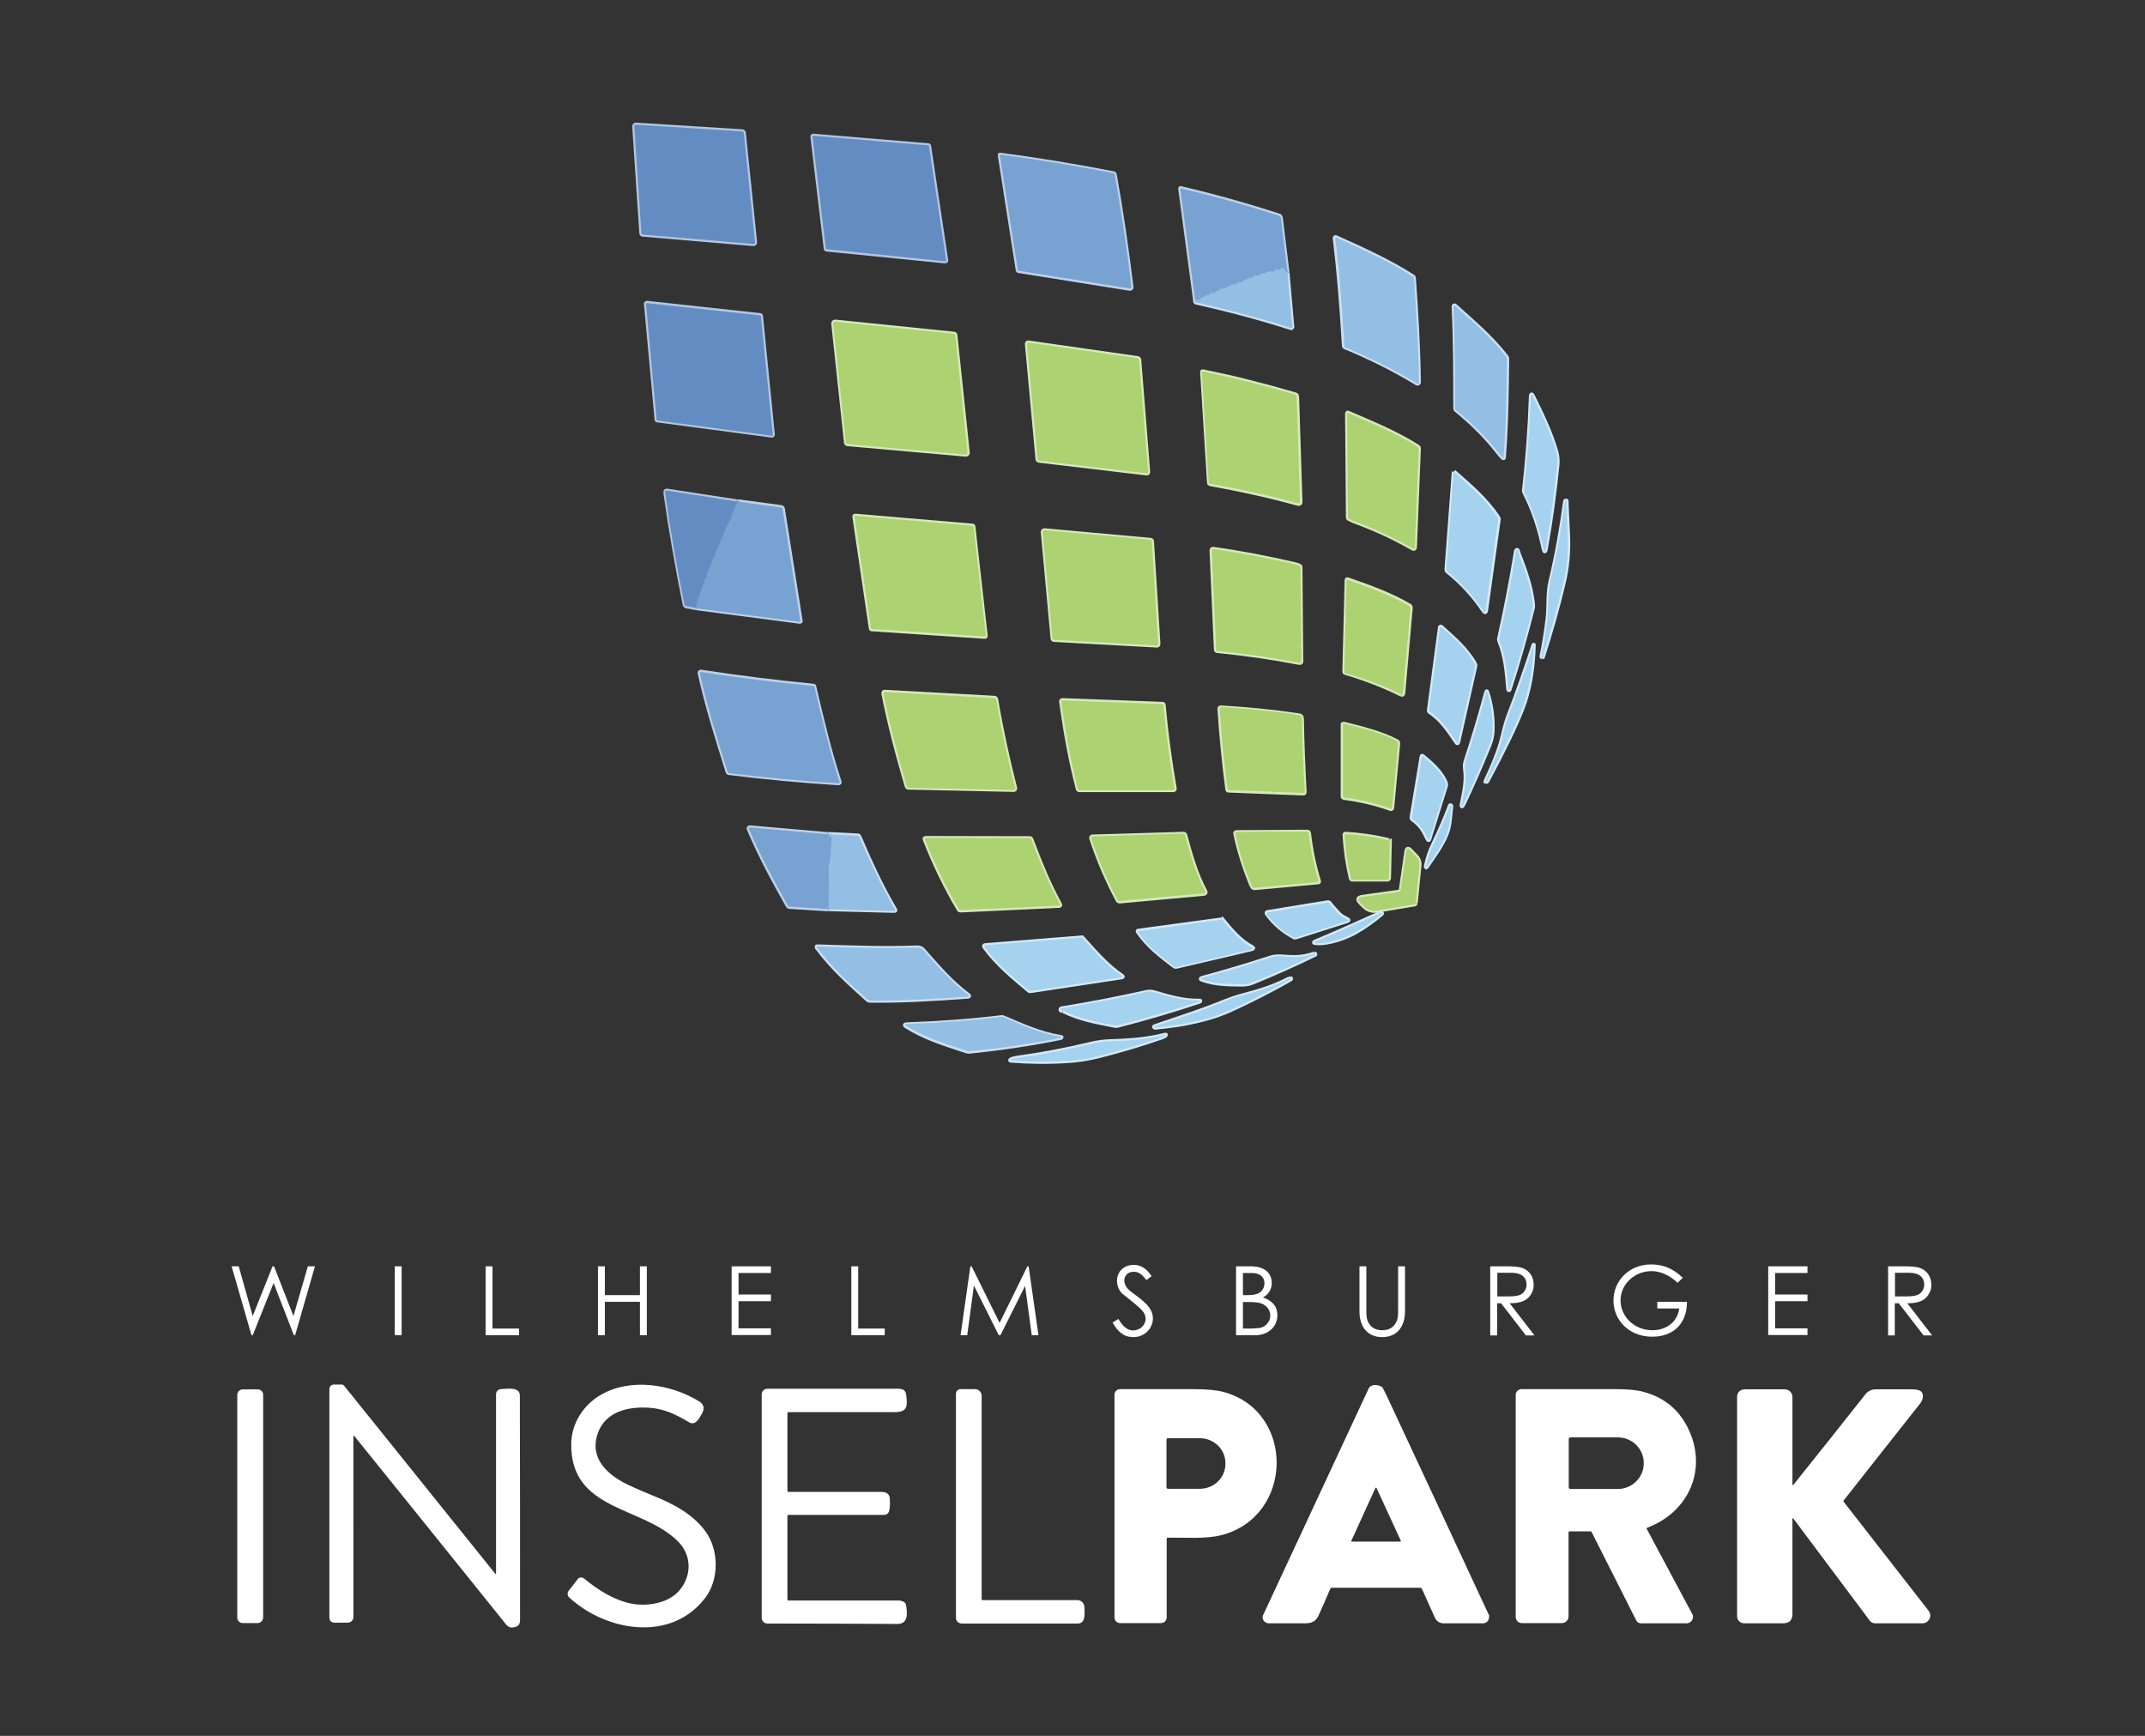 <?xml version="1.0" encoding="UTF-8"?>
<!-- Generator: Adobe Illustrator 28.0.0, SVG Export Plug-In . SVG Version: 6.00 Build 0)  -->
<svg xmlns="http://www.w3.org/2000/svg" xmlns:xlink="http://www.w3.org/1999/xlink" version="1.1" id="Ebene_1" x="0px" y="0px" viewBox="0 0 1027 831" style="enable-background:new 0 0 1027 831;" xml:space="preserve">
<rect x="0" y="0" width="1027" height="831" fill="#333333" stroke="none"/>
<style type="text/css">
	.st0{fill:none;stroke:#B1C6E1;stroke-width:2;}
	.st1{fill:none;stroke:#BCD1E8;stroke-width:2;}
	.st2{fill:none;stroke:#C9DFF2;stroke-width:2;}
	.st3{fill:none;stroke:#86B1DB;stroke-width:2;}
	.st4{fill:none;stroke:#D6E9B9;stroke-width:2;}
	.st5{fill:none;stroke:#D2E9F7;stroke-width:2;}
	.st6{fill:none;stroke:#6E97CA;stroke-width:2;}
	.st7{fill:#FFFFFF;}
	.st8{fill:#638CC3;}
	.st9{fill:#78A2D1;}
	.st10{fill:#93BFE5;}
	.st11{fill:#ACD272;}
	.st12{fill:#A5D2EF;}
</style>
<g>
	<path class="st0" d="M307.1,111.6c0,0.4,0.3,0.7,0.7,0.7l52.9,4.5c0.4,0,0.8-0.3,0.8-0.7V116l-5.4-52.4c0-0.4-0.3-0.7-0.7-0.7   l-50.9-3.2c-0.4,0-0.8,0.3-0.8,0.7v0.1L307.1,111.6"></path>
	<path class="st0" d="M452.6,125.1c0.2,0,0.4-0.1,0.4-0.3v-0.1l-8.2-54.8c0-0.2-0.2-0.3-0.3-0.3L389.4,65c-0.2,0-0.4,0.1-0.4,0.3   c0,0,0,0,0,0.1l6.4,53.7c0,0.2,0.1,0.3,0.3,0.3L452.6,125.1"></path>
	<path class="st1" d="M478.7,74.2l8.6,55c0,0.3,0.2,0.5,0.5,0.5l53.1,8.5c0.4,0.1,0.8-0.2,0.8-0.6c0-0.1,0-0.1,0-0.2   c-2.2-18-4.8-36-8-53.8c-0.1-0.3-0.3-0.6-0.6-0.6c-18-3.5-36-6.5-54.2-8.9C478.7,74,478.7,74,478.7,74.2   C478.7,74.1,478.7,74.2,478.7,74.2"></path>
	<path class="st2" d="M572.2,143.4c0,0.9,0.1,1.3,0.5,1.4c15.3,3.4,30.4,7.4,45.4,12.2c0.3,0.1,0.5-0.1,0.6-0.3c0-0.1,0-0.1,0-0.2   l-2.3-26"></path>
	<path class="st1" d="M616.4,130.5l-3.2-26.2c-0.1-0.5-0.4-1-0.9-1.1c-15.5-5-31.2-9.4-47-13.1c-0.1,0-0.2,0-0.2,0.1c0,0,0,0,0,0.1   l7.1,53.1"></path>
	<path class="st3" d="M616.4,130.5c-0.7-0.3-1.1-0.8-1.3-1.5c-0.1-0.4-0.4-0.6-0.8-0.6h-0.5c-0.3,0-0.5,0.1-0.7,0.4   c-0.3,0.4-0.6,0.5-1.1,0.4c-1.1-0.2-1.8,0-2.3,0.7c-0.2,0.3-0.5,0.4-0.8,0.3c-1.2-0.3-2.3-0.1-3.1,0.7c-0.2,0.2-0.5,0.3-0.9,0.2   c-0.9-0.2-1.5,0-2,0.7c-0.2,0.3-0.4,0.4-0.8,0.3c-0.9-0.3-1.7,0-2.2,0.6c-0.2,0.2-0.4,0.4-0.7,0.4H598c-0.4,0-0.7,0.2-0.9,0.5   c-0.3,0.4-0.6,0.6-1.1,0.5c-0.4-0.1-0.6,0-0.8,0.4c-0.3,0.6-0.8,0.8-1.4,0.7c-0.9-0.2-1.5,0-1.8,0.6c-0.2,0.3-0.4,0.4-0.7,0.4H590   c-0.4,0-0.7,0.2-0.9,0.5c-0.2,0.4-0.6,0.6-1,0.5s-0.6,0.1-0.8,0.4c-0.4,0.6-1,0.8-1.8,0.7c-0.4-0.1-0.7-0.1-0.9,0   c-0.3,0.1-0.6,0.3-0.8,0.6c-0.1,0.2-0.3,0.4-0.6,0.4c-0.6,0-1.1,0.2-1.5,0.7c-0.3,0.2-0.6,0.4-0.9,0.4H580c-0.4,0-0.6,0.2-0.8,0.5   c-0.2,0.5-0.6,0.6-1.2,0.4c-0.3-0.1-0.7,0.1-0.8,0.4c-0.2,0.5-0.5,0.7-1.1,0.6c-0.4-0.1-0.6,0.1-0.8,0.4c-0.5,1.1-1.5,1.4-3.1,0.8"></path>
	<path class="st2" d="M676.5,132.4c-11.7-7.5-24.3-13.1-36.9-18.8c-0.2-0.1-0.4,0-0.5,0.2c0,0.1,0,0.1,0,0.2c2,16.8,3,29.4,4.4,51.5   c0,0.4,0.2,0.6,0.5,0.7c11.9,4.9,23.4,10.6,34.4,17.3c0.3,0.2,0.6,0.1,0.8-0.2c0.1-0.1,0.1-0.2,0.1-0.3c-0.2-16.7-1.2-33.3-2.4-50   C676.9,132.8,676.8,132.6,676.5,132.4"></path>
	<path class="st0" d="M314.4,200.9c0,0.1,0.1,0.3,0.3,0.3l54.9,7.3c0.2,0,0.3-0.1,0.4-0.3c0,0,0,0,0-0.1l-5.7-56.9   c0-0.2-0.1-0.3-0.3-0.3l-54.3-5.9c-0.2,0-0.3,0.1-0.4,0.3c0,0,0,0,0,0.1L314.4,200.9"></path>
	<path class="st2" d="M716.9,216.1c1,1.3,1.9,2.3,2.6,3c0.3,0.3,0.5,0.3,0.5-0.2c1.3-16.7,1.4-31.4,1.6-47c0-0.4-0.1-0.7-0.3-1   c-7.1-9.3-16-16.7-24.6-24.5c-0.2-0.2-0.5-0.2-0.6,0c-0.1,0.1-0.1,0.2-0.1,0.3c0.8,16.4,0.8,32.5,0.8,48.8c0,0.3,0.1,0.6,0.4,0.8   C704.9,202.6,711.5,209.1,716.9,216.1"></path>
	<path class="st4" d="M457.4,160.5c0-0.4-0.3-0.7-0.7-0.7l-56.8-5.8c-0.5,0-0.9,0.3-0.9,0.7c0,0.1,0,0.1,0,0.2l6.1,57   c0,0.4,0.4,0.7,0.8,0.7l56.5,5c0.5,0,0.9-0.3,0.9-0.8c0-0.1,0-0.1,0-0.2L457.4,160.5"></path>
	<path class="st4" d="M545.4,172.1c0-0.3-0.3-0.5-0.6-0.6l-52.4-7.5c-0.4,0-0.7,0.2-0.7,0.6v0.1l5.1,55.2c0,0.3,0.3,0.5,0.6,0.6   l51.6,6.1c0.4,0,0.7-0.2,0.7-0.6v-0.1L545.4,172.1"></path>
	<path class="st4" d="M620.3,188.9c-14.7-4.3-29.5-8.1-44.5-11.1c-0.1,0-0.2,0-0.2,0.2c0,0,0,0,0,0.1l3.3,53c0,0.3,0.2,0.5,0.5,0.6   c14.1,2.5,28.1,5.6,42,9.4c0.8,0.2,1.3-0.1,1.2-1l-1.6-50.2C620.9,189.3,620.7,189,620.3,188.9"></path>
	<path class="st5" d="M745.1,216.3c-2.7-9.4-6.8-17.7-11.1-26.5c-0.6-1.3-1-1.2-1,0.2c-0.5,15-1.6,29.9-3.3,44.8   c0,0.3,0,0.6,0.2,0.9c4.5,8.8,7.2,17.5,9.2,26.9c0.4,1.7,0.7,1.7,1,0c2.4-13.2,4.2-26.7,5.6-40.6   C745.8,220.1,745.6,218.1,745.1,216.3"></path>
	<path class="st4" d="M650.1,250.2c9.1,3.4,17.9,7.5,26.4,12.4c0.3,0.2,0.6,0.1,0.8-0.2c0-0.1,0.1-0.2,0.1-0.3l1.9-47.5   c0-0.3-0.1-0.5-0.4-0.7c-10.5-6.7-22.2-11.4-33.5-16.3c-0.2-0.1-0.3,0-0.4,0.2v0.1l0.4,49.9c0,0.2,0.1,0.4,0.3,0.5   C647.2,249.1,648.7,249.7,650.1,250.2"></path>
	<path class="st5" d="M696.1,225.8l-3.5,46.8c0,0.4,0.1,0.7,0.4,0.9c6.7,5.4,12.5,11.6,17.3,18.8c0.7,1,1.1,0.9,1.2-0.3l6-43.2   c0.1-0.4,0-0.7-0.2-1C711.4,238.9,703.8,232.6,696.1,225.8L696.1,225.8L696.1,225.8"></path>
	<path class="st1" d="M333.3,291.1l49.7,6.5c0.1,0,0.2-0.1,0.3-0.2v-0.1l-8.5-53.7c-0.1-0.5-0.4-0.7-0.8-0.8l-20.9-2.8"></path>
	<path class="st0" d="M353,240.1l-33.8-5.2c-0.3,0-0.5,0.1-0.5,0.4c-0.1,0.3,0,0.7,0,1.2c2.5,17.6,5.6,35.3,9.2,53.1   c0.1,0.3,0.3,0.5,0.6,0.6l4.8,0.9"></path>
	<path class="st6" d="M353,240.1c0.2,0.5,0.1,0.9-0.3,1.1c-0.3,0.1-0.5,0.4-0.5,0.7c-0.1,0.4-0.3,0.7-0.5,1   c-0.3,0.2-0.4,0.5-0.3,0.9c0.2,0.7-0.1,1.2-0.7,1.6c-0.2,0.1-0.3,0.3-0.3,0.5v0.5c0,0.3-0.1,0.6-0.2,0.9l-2.6,5.2   c-0.1,0.2-0.2,0.5-0.2,0.8c0,0.5-0.2,0.8-0.7,1.1c-0.3,0.2-0.4,0.4-0.4,0.7c0.1,0.7,0,1.2-0.2,1.5c-1,1.4-1.7,2.9-1.9,4.5   c-0.1,0.3-0.2,0.6-0.4,0.8c-0.9,1.2-1.4,2.5-1.6,3.9c0,0.3-0.2,0.6-0.4,0.9c-0.8,1.1-1.3,2.3-1.6,3.6c-0.4,1.6-1.1,2.7-1.8,4   c-0.1,0.3-0.2,0.6-0.2,1c0,0.7-0.2,1.3-0.8,1.8c-0.2,0.2-0.3,0.5-0.3,0.8c0.1,0.9-0.1,1.6-0.7,2.2c-0.2,0.2-0.3,0.5-0.3,0.8   c0.1,0.8-0.2,1.6-0.7,2.2c-0.2,0.2-0.3,0.5-0.3,0.9c0,0.8-0.2,1.5-0.7,2.1c-0.2,0.2-0.3,0.5-0.4,0.8l-0.9,4.1"></path>
	<path class="st5" d="M738.4,314.6c0.2,0,0.3,0,0.3-0.2c3.7-11.5,7-23.1,9.8-34.8c2-8.2,2.6-16,2.2-24c-0.4-7.5-0.6-12.8-0.7-15.8   c0,0,0-0.1-0.1-0.1h-0.2c-0.2,0-0.3,0.1-0.3,0.3c-1.7,12.9-4,25.7-7,38.3c-1.4,5.7-0.7,12-1.4,17.9c-0.7,6-1.7,12.1-2.9,18.1   c0,0.1,0,0.2,0.1,0.2L738.4,314.6"></path>
	<path class="st4" d="M409.4,246.9c-0.2,0-0.3,0.1-0.3,0.3v0.1l7.9,53.6c0,0.2,0.1,0.3,0.3,0.3l54.3,3.6c0.2,0,0.3-0.1,0.3-0.3   c0,0,0,0,0-0.1L466,252c0-0.2-0.1-0.3-0.3-0.3L409.4,246.9"></path>
	<path class="st4" d="M551.5,259.1c0-0.3-0.3-0.6-0.6-0.6l-50.8-4.6c-0.4,0-0.7,0.2-0.8,0.6v0.1l4.7,51.1c0,0.3,0.3,0.6,0.7,0.6   l49.2,2.7c0.4,0,0.7-0.3,0.7-0.7v-0.1L551.5,259.1"></path>
	<path class="st4" d="M619.8,270.1c-13-3-25.9-5.5-38.9-7.3c-0.5-0.1-0.8,0.2-0.8,0.7l2.1,47.5c0,0.3,0.3,0.6,0.6,0.6   c13.2,1.3,26.4,3.2,39.4,5.7c0.4,0.1,0.7-0.2,0.8-0.5v-0.1l-0.4-45.2c0-0.3-0.2-0.6-0.5-0.6C621.4,270.5,620.6,270.3,619.8,270.1"></path>
	<path class="st5" d="M727.1,265c-0.2-0.5-0.3-1-0.5-1.5c0-0.1-0.1-0.2-0.2-0.2c-0.1,0-0.2,0-0.3,0.1s-0.1,0.2-0.2,0.4   c-2.3,14.1-5,28.1-8.1,42c-0.1,0.3,0,0.6,0.1,1c3.1,7.6,3.6,15.3,4.3,23.3c0,0.1,0.1,0.2,0.3,0.2c0.1,0,0.2-0.1,0.2-0.2   c4.1-12.7,7.8-25.6,11.1-38.8c0.2-0.7,0.2-1.5,0.1-2.5C732.8,279.9,730.1,272.9,727.1,265"></path>
	<path class="st4" d="M671,332.5c0.3,0.1,0.6,0,0.7-0.3c0-0.1,0-0.1,0.1-0.2l3.6-41c0-0.4-0.1-0.8-0.5-1   c-9.1-5.4-19.6-9.1-29.6-12.6c-0.3-0.1-0.5,0-0.5,0.3l-1.1,43.8c0,0.3,0.1,0.5,0.5,0.6C653.4,324.8,662.3,328.2,671,332.5"></path>
	<path class="st5" d="M698.1,355.3l8.2-36.4c0.1-0.4,0-0.9-0.2-1.2c-4-7-10.1-12.2-16.1-17.6c-0.1-0.1-0.3-0.1-0.4,0l-0.1,0.1   l-5.3,39.7c-0.1,0.4,0.1,0.8,0.5,1c5.6,3.8,9,9.1,12.7,14.5C697.7,355.9,697.9,355.9,698.1,355.3"></path>
	<path class="st5" d="M734.3,308.7c-3.8,11.7-7.8,23-12.2,34.5c-0.8,2.1-1.6,4.9-2.4,8.4c-1.7,7.6-5.1,15.3-8.4,22.4c0,0,0,0,0,0.1   l0.3,0.1c0.1,0.1,0.3,0,0.4-0.1c8.1-15.1,13.7-26.7,16.8-34.7C732.2,330.7,734,320.5,734.3,308.7   C734.3,308.5,734.3,308.5,734.3,308.7"></path>
	<path class="st1" d="M335.1,322.5c3.5,15.9,8.5,31.5,13.3,47c0.1,0.3,0.3,0.5,0.6,0.5c17.4,2.2,34.9,3.8,52.4,4.9   c0.5,0,0.7-0.2,0.5-0.7c-4.9-14.9-8.5-30.3-12.1-45.6c0-0.2-0.2-0.3-0.4-0.3c-18-1.7-35.9-4-53.7-6.7c-0.4-0.1-0.7,0.2-0.7,0.5   C335,322.3,335,322.4,335.1,322.5"></path>
	<path class="st5" d="M711.7,331.2c-3,11.1-6.3,22.2-9.9,33.1c-0.4,1.2-0.5,2.5-0.3,3.9c0.8,5.5-0.4,10.9-1.4,15.8   c-0.5,2.5-0.2,2.6,0.9,0.3c4.1-8.7,8.1-17.9,12-27.4c1-2.5,1.5-4.8,1.6-7.1c0.2-6.3-0.6-12.4-2.6-18.5   C711.9,330.9,711.8,330.9,711.7,331.2"></path>
	<path class="st4" d="M423,332c2.9,14.9,6.9,29.9,11.2,44.5c0.1,0.3,0.3,0.5,0.6,0.5l50.6,1.1c0.3,0,0.6-0.3,0.6-0.6   c0-0.1,0-0.1,0-0.2c-3.6-14.1-6.7-28.3-9.1-42.6c-0.1-0.3-0.4-0.6-0.7-0.6l-52.6-2.9C423.2,331.2,422.9,331.5,423,332"></path>
	<path class="st4" d="M508.1,336c2,14.3,4.5,28.4,8,41.7c0.1,0.3,0.3,0.5,0.7,0.5h45c0.3,0,0.6-0.3,0.6-0.6v-0.1   c-2.3-13.3-4.1-26.6-5.3-40c0-0.3-0.2-0.5-0.5-0.5l-47.8-1.8C508.2,335.2,508,335.5,508.1,336"></path>
	<path class="st4" d="M620.4,342.3c-12-1.8-24-2.9-35.9-3.6c-0.4,0-0.6,0.2-0.6,0.6c0.8,12.9,2.1,25.8,3.8,38.7   c0,0.2,0.2,0.4,0.4,0.4l35.9,1.4c0.4,0,0.6-0.2,0.6-0.6c-0.6-11.5-1.1-23.2-1.3-35c0-1.1-0.5-1.7-1.6-1.7   C621,342.3,620.5,342.3,620.4,342.3"></path>
	<path class="st4" d="M666.5,386.8l2.9-31c0-0.3-0.1-0.6-0.4-0.8c-7.7-4.1-17.2-6.4-25.7-8.5c-0.2,0-0.3,0.1-0.4,0.2c0,0,0,0,0,0.1   v34.5c0,0.3,0.2,0.5,0.5,0.6c7.7,1,15.1,2.7,22.4,5.3C666.3,387.3,666.5,387.1,666.5,386.8"></path>
	<path class="st5" d="M692.1,374.6c-2-5-6.8-9.2-10.9-12.6c-0.3-0.2-0.4-0.2-0.5,0.2l-4.8,29c-0.1,0.4,0.1,0.8,0.4,1   c4,2.9,5.2,5.2,7.3,9.5c0.3,0.6,0.5,0.6,0.7-0.1l7.8-25C692.4,376,692.4,375.3,692.1,374.6"></path>
	<path class="st5" d="M686.4,403.9c-1.7,3.5-2.9,7-3.6,10.5c-0.2,1,0,1.1,0.5,0.2c3.2-4.7,7.2-10.1,9.2-15.2   c1.8-4.4,1.7-8.9,2.3-13.4c0-0.1,0-0.2,0-0.2c0-0.1-0.1-0.1-0.2-0.2c-0.1-0.1-0.2-0.1-0.3,0C692,391.8,689.3,397.8,686.4,403.9"></path>
	<path class="st2" d="M396.7,435.2l31.5,0.8c0.4,0,0.6-0.2,0.3-0.6c-6.7-11.4-11.9-22.8-17.1-34.9c-0.1-0.3-0.4-0.5-0.7-0.5l-14-0.7   "></path>
	<path class="st1" d="M396.7,399.4l-37.8-3.3c-0.2,0-0.4,0.1-0.4,0.4c0,0.1,0,0.1,0,0.2c5.4,12.9,11.9,24.8,18.7,36.9   c0.2,0.3,0.5,0.5,0.8,0.5l18.7,1.2"></path>
	<path class="st3" d="M396.7,399.4c0.1,0.9,0.4,1.2,0.9,1c0.2-0.1,0.5,0,0.6,0.2c0,0.1,0.1,0.1,0,0.2l-0.8,11.8   c0,0.2-0.1,0.5-0.3,0.6c-0.2,0.2-0.3,0.4-0.3,0.6c0.1,7.1,0.1,14.3-0.1,21.4"></path>
	<path class="st4" d="M599.4,424.2c0.3,0.6,0.8,1,1.5,0.9l30.4-2.8c0.1,0,0.2-0.1,0.2-0.3l0,0c-2.3-7.5-3.9-15.2-4.8-23.1   c0-0.4-0.4-0.7-0.8-0.7l-33.9,0.2c-0.4,0-0.6,0.2-0.5,0.7C593.3,407.7,596,416.1,599.4,424.2"></path>
	<path class="st4" d="M577,426.6c-4.4-8-7.2-18-9.6-26.9c-0.1-0.3-0.4-0.5-0.7-0.5l-43.7,1.3c-0.3,0-0.6,0.3-0.5,0.6   c0,0.1,0,0.1,0,0.2c3.4,10.3,7.6,20.2,12.7,29.7c0.2,0.3,0.5,0.5,0.9,0.5l40.5-3.7C577.2,427.6,577.4,427.2,577,426.6"></path>
	<path class="st4" d="M665.1,402.3c-6.8-1.7-13.8-2.7-20.8-3.1c-0.4,0-0.5,0.1-0.5,0.5c0.4,7,1.4,14,3,20.8c0.1,0.3,0.3,0.5,0.6,0.5   h16.9c0.4,0,0.7-0.3,0.7-0.7l0.4-17.8C665.3,402.5,665.2,402.4,665.1,402.3"></path>
	<path class="st4" d="M507.5,433c-5.7-10.6-8.7-18-13.8-31.3c-0.1-0.2-0.3-0.4-0.6-0.4l-49.9-0.1c-0.4,0-0.6,0.2-0.4,0.6   c4.5,11.6,9.9,22.8,16.3,33.6c0.2,0.3,0.4,0.4,0.8,0.4l47.3-2.2C507.6,433.5,507.7,433.3,507.5,433"></path>
	<path class="st4" d="M677.8,432.3l1.8-18.2c0.1-1.5-0.4-2.9-1.4-4l-3-3.1c-1-1-1.6-0.8-1.8,0.6l-2.7,18.7c0,0.3-0.3,0.5-0.6,0.6   l-17.8,2.5c-2.2,0.3-2.5,1.2-0.9,2.8l1.7,1.7c1.8,1.7,3.9,2.4,6.3,2l17.9-3C677.5,432.9,677.7,432.6,677.8,432.3"></path>
	<path class="st5" d="M620.4,448.7l24.8-7.9c0.5-0.2,0.5-0.4,0.1-0.6c-1.6-0.9-2.9-1.4-4.1-2.6c-1.6-1.7-3.2-3.4-4.6-5.2   c-0.2-0.3-0.6-0.5-1-0.4l-28.8,4.7c-0.2,0-0.4,0.3-0.3,0.5c0,0.1,0,0.1,0.1,0.2c3.4,4.8,7.8,8.5,13,11.2   C619.8,448.8,620.1,448.8,620.4,448.7"></path>
	<path class="st5" d="M660.7,437.2c-10.3,4.6-20.5,9.2-31,13.6c-0.8,0.3-0.7,0.5,0.1,0.6c5.6,0.7,14.6-2.4,19.5-5.3   c4.4-2.5,8.5-5.5,12.3-8.7c0.1-0.1,0.1-0.2-0.1-0.3C661.3,437,661,437,660.7,437.2"></path>
	<path class="st5" d="M584.9,440.2l-39.9,5.4c-0.3,0-0.3,0.2-0.2,0.4c4.9,7,10.9,11.6,17.4,16.5c0.3,0.3,0.8,0.3,1.2,0.2l35.9-8.4   c0.8-0.2,0.9-0.5,0.1-0.9c-5.7-3-10.1-8.3-14.1-13.2C585.2,440.3,585,440.2,584.9,440.2"></path>
	<path class="st5" d="M537,467.8c0.6-0.1,0.7-0.3,0.2-0.6c-7.4-5-13-11.7-19-18.3l-0.1-0.1l-46.3,3.7c-0.6,0.1-0.8,0.3-0.4,0.9   c5.8,8,13.6,14.4,21.2,20.8c0.2,0.2,0.5,0.3,0.8,0.2L537,467.8"></path>
	<path class="st2" d="M391.2,453.1c-0.1,0-0.1,0-0.1,0.1c-0.1,0.2,0,0.4,0.1,0.6c0.3,0.3,0.4,0.4,0.4,0.4   c6.8,9.2,15.2,16.6,23.6,24.2c0.4,0.4,0.9,0.6,1.5,0.6c15.6,0.2,31.2-0.8,46.6-1.9c0.8-0.1,0.9-0.3,0.2-0.8   c-8.3-6.2-14.9-14-21.6-21.6c-0.6-0.7-1.6-1.1-2.5-1.1C423.3,454.2,407.4,453.6,391.2,453.1"></path>
	<path class="st5" d="M629.4,456.5c-6.3,2.2-10.4,1.8-16.2,1.4c-1.8-0.1-3.6,0.1-5.3,0.7c-10.8,3.5-21.6,6.7-32.3,9.6   c-0.8,0.2-0.9,0.5,0,0.8c6,2.1,11.5,2.2,19,2.3c1.8,0,3.6-0.3,5.2-1c10.1-4.1,20-8.5,29.8-13.3c0.1-0.1,0.2-0.1,0.1-0.3l0,0   C629.6,456.5,629.5,456.5,629.4,456.5"></path>
	<path class="st5" d="M616.2,469c-7,3.6-13.9,5.6-21.5,7.6c-2.9,0.8-5.8,1.8-8.6,2.9c-10.4,4.3-18.8,6.9-33.4,11.9   c-0.1,0-0.1,0.1-0.1,0.2s0.1,0.2,0.2,0.2c0.1,0.1,0.2,0.1,0.4,0.1c7.7-0.8,13.3-1.4,23.1-3.9c4.6-1.2,8.9-2.7,13.1-4.6   c9.6-4.4,19-9.2,28-14.3c1.2-0.7,1.1-0.8-0.2-0.5C617,468.6,616.7,468.7,616.2,469"></path>
	<path class="st5" d="M509.1,484c7.6,3.8,15.9,5.3,24.1,6.9c0.9,0.2,1.6,0.2,2.2,0c13.3-3.4,26.1-7.2,38.5-11.3   c1.1-0.4,1.1-0.5-0.1-0.5c-7.4,0.1-14-1.9-21.2-4c-1.3-0.4-2.6-0.4-3.9-0.1c-13.4,3-26.9,5.6-40.5,7.8c-0.3,0-0.4,0.3-0.4,0.6   c0,0.1,0.1,0.2,0.2,0.3c0.1,0.1,0.3,0.2,0.6,0.2C508.8,483.9,509,483.9,509.1,484"></path>
	<path class="st2" d="M507.5,496.9c1-0.2,1-0.4,0-0.5c-9.1-1.4-18-5.4-27.1-9.3c-0.3-0.1-0.6-0.2-1-0.1c-15,1.8-30.1,2.9-45.2,3.4   c-1.1,0-1.2,0.4-0.2,1c8.9,5.4,16.5,7.8,28.6,11.8c0.6,0.2,1.1,0.2,1.7,0.2C478.8,501.9,493.2,499.8,507.5,496.9"></path>
	<path class="st5" d="M557.8,495.4c-8.9,2.3-17.5,2.8-26.5,3.1c-3,0.1-5.9,0.5-8.8,1.2c-12.6,3-24.4,5.2-35.5,6.7   c-1.2,0.2-2.1,0.4-2.9,0.8c-0.6,0.3-0.6,0.5,0.1,0.5c9,0.7,18,0.8,27.1,0.2c4.9-0.3,9.9-1.1,15.1-2.4c10.1-2.6,20-5.5,29.8-8.9   c0.7-0.3,1.3-0.5,1.7-0.9C558.3,495.4,558.3,495.3,557.8,495.4"></path>
	<path class="st7" d="M337.6,765c6.7-8.7,6.8-22.9,0.1-32c-6.1-8.3-15.4-13.1-25-17c-7.1-2.9-12-5.1-14.7-6.6   c-8.8-4.9-15.7-12.6-11.7-23.5c3.8-10.3,14.6-12.6,24.3-12c7.4,0.4,13.1,3.3,19.4,7c3.1,1.8,5-2.3,6.2-4.4c1.2-2.4,0.8-4.2-1.4-5.6   c-13.6-8.4-32.9-11.3-46.9-3.3c-8.2,4.6-14.2,13.4-14.4,23.3c-0.6,32.8,34.5,29.9,51.4,47.3c6.5,6.7,6.3,16.8-0.1,23.7   c-5.3,5.7-15,7.2-22.4,5.8c-8.2-1.6-16.1-6.5-22.7-12c-1-0.8-2.4-0.7-3.2,0.3c0,0,0,0,0,0.1l-4.2,5.4c-0.8,1-0.7,2.4,0.3,3.3   C290,780.8,321.1,786.5,337.6,765"></path>
	<path class="st7" d="M169.2,687.5c0-0.1,0.1-0.2,0.2-0.2c0.1,0,0.1,0,0.2,0.1c23.8,29.5,47.6,59,71.3,88.5c1.8,2.2,2.6,4,6,2.9   c1.8-0.6,2.1-1.8,2.1-3.6c0-35.8,0-71.5-0.1-107.2c0-4.3-6.4-3.1-9.1-3c-1.3,0.1-2.3,1.1-2.3,2.4v85.5c0,0.7-0.2,0.8-0.6,0.2   l-72.2-89.8c-0.3-0.3-0.6-0.5-1-0.5h-3.9c-1.1,0-2.1,0.9-2.1,2.1v109.2c0,1.8,0.9,2.7,2.7,2.7h6.1c1.5,0,2.7-1.2,2.7-2.7   L169.2,687.5"></path>
	<path class="st7" d="M377.5,676c16.9,0,33.9,0,50.9,0c6.2,0,6.1-3,5.5-8.2c-0.3-2.6-2-3-4.4-3c-20.7,0-41.4,0-62.1,0   c-1.5,0-2.7,1.2-2.7,2.7v107c0,1.5,1.2,2.7,2.7,2.7c20.8,0,41.6,0.1,62.4,0.2c5.4,0,4.6-6,3.9-9.4c-0.1-0.3-0.2-0.6-0.5-0.8   c-0.9-0.7-1.8-1-2.9-1c-17.6,0-35.2,0-52.8,0c-0.3,0-0.5-0.2-0.5-0.5v-40c0-0.3,0.2-0.5,0.5-0.5h45.8c1.1,0,2.1-0.7,2.4-1.8   c0.5-1.7,0.4-5,0.3-6.3c-0.2-1.9-1.6-2.9-4-2.9c-14.9,0-29.7,0-44.4,0c-0.4,0-0.6-0.2-0.6-0.5v-36.9C377,676.2,377.2,676,377.5,676   "></path>
	<path class="st7" d="M126,667.7c0-1.5-1.2-2.6-2.7-2.6h-7c-1.5,0-2.6,1.2-2.7,2.6v106.7c0,1.5,1.2,2.6,2.7,2.6h7   c1.5,0,2.6-1.2,2.7-2.6V667.7"></path>
	<path class="st7" d="M470,765.5v-97.3c0-1.8-1.5-3.2-3.2-3.2l0,0h-6.9c-1.2,0-2.2,1-2.2,2.2v107.3c0,1.5,1.2,2.7,2.7,2.7l0,0   c18.5,0,37.1,0,55.6,0c4.1,0,3.2-5.4,3.2-7.8c0-1.9-1.5-3.4-3.4-3.4h-45.3C470.2,766,470,765.8,470,765.5"></path>
	<path class="st7" d="M858.2,727c0-0.1,0.1-0.2,0.2-0.2c0.1,0,0.1,0,0.2,0.1l36.6,48.9c0.6,0.8,1.5,1.3,2.5,1.3h22.8   c2,0,3.7-1.7,3.7-3.7c0-0.8-0.3-1.6-0.8-2.3L882.8,719c-0.2-0.2-0.2-0.6,0-0.8c12.1-15.4,24.2-30.7,36.3-46c0.9-1.1,1.3-2.1,1.5-3   c0.5-3.8-2.4-4.1-5.5-4.1c-6,0-11.7,0-17.1,0c-1.9,0-3.7,0.9-4.8,2.3c-11.3,14.3-22.7,28.6-34.3,43.1c-0.1,0.2-0.3,0.3-0.3,0.3   c-0.3,0.2-0.4,0.1-0.4-0.2v-41.8c0-2.1-1.7-3.7-3.7-3.7l0,0h-19.3c-2,0-3.5,1.6-3.5,3.5l0,0v105.1c0,1.9,1.5,3.4,3.4,3.4l0,0h18.6   c3,0,4.5-1.5,4.5-4.5V727"></path>
	<path class="st7" d="M712.8,773c-16.2-34.9-32.5-69.8-48.9-104.9c-1.1-2.3-1.8-3.6-2-3.9c-1.3-1.3-5.4-2-6.6,0.5   c-16.8,36.1-33.6,72.2-50.5,108.4c-0.7,1.4,0,3.1,1.4,3.7c0.4,0.2,0.8,0.3,1.2,0.3c5.7,0,11.5,0,17.5,0c3.1,0,5.1-0.9,6.4-3.7   c1.9-4.2,3.8-8.5,5.6-12.8c0.1-0.3,0.4-0.5,0.7-0.5H680c0.3,0,0.6,0.2,0.8,0.5l6.2,13.8c0.7,1.6,2.3,2.7,4.1,2.7h19   c1.6,0,2.8-1.3,2.8-2.8C713.1,773.7,713,773.3,712.8,773z M670.4,738h-23.2h-0.1c-0.2-0.1-0.2-0.3-0.1-0.4l11.5-25.2   c0-0.1,0.1-0.1,0.2-0.2c0.2-0.1,0.4,0,0.4,0.2l11.6,25.2v0.1C670.7,737.8,670.6,738,670.4,738z"></path>
	<path class="st7" d="M788.5,732c-0.2-0.3-0.1-0.6,0.3-0.7c20-7.6,29.1-28.4,19.2-48c-4.4-8.7-11.4-14.4-21.1-17   c-3.2-0.9-7.8-1.3-13.8-1.3c-15,0-29.8,0-44.6,0c-1.5,0-2.8,1.2-2.8,2.8v106.3c0,1.6,1.3,2.9,2.9,2.9h19.2c1.8,0,3.2-1.5,3.2-3.2   v-40.2c0-0.3,0.2-0.5,0.5-0.5h10c0.3,0,0.5,0.1,0.6,0.4l21.3,42.2c0.4,0.9,1.3,1.4,2.3,1.4h21.8c1.7,0,3.1-1.4,3.1-3.1   c0-0.5-0.1-1-0.4-1.4L788.5,732z M787,700.6c0,6.7-5.6,12.2-12.4,12.2h-22.7l0,0c-0.5,0-0.8-0.4-0.8-0.8v-23.1   c0-0.5,0.4-0.8,0.8-0.8h22.7c6.9,0,12.4,5.5,12.4,12.2V700.6z"></path>
</g>
<path class="st8" d="M307.1,111.6l-3.4-51.1c0-0.4,0.3-0.8,0.7-0.8h0.1l50.9,3.2c0.4,0,0.7,0.3,0.7,0.7l5.4,52.4  c0,0.4-0.3,0.8-0.7,0.8h-0.1l-52.9-4.5C307.4,112.3,307.1,112,307.1,111.6z"></path>
<path class="st8" d="M452.6,125.1l-56.9-5.8c-0.2,0-0.3-0.1-0.3-0.3L389,65.4c0-0.2,0.1-0.4,0.3-0.4c0,0,0,0,0.1,0l55.1,4.6  c0.2,0,0.3,0.1,0.3,0.3l8.2,54.8C453,124.9,452.9,125.1,452.6,125.1C452.7,125.1,452.7,125.1,452.6,125.1z"></path>
<path class="st9" d="M478.7,74.2c0-0.1,0-0.2,0.1-0.2c0,0,0,0,0.1,0c18.2,2.4,36.2,5.4,54.2,8.9c0.3,0.1,0.5,0.3,0.6,0.6  c3.2,17.9,5.9,35.8,8,53.8c0,0.4-0.2,0.8-0.6,0.8c-0.1,0-0.1,0-0.2,0l-53.1-8.5c-0.3,0-0.5-0.2-0.5-0.5L478.7,74.2z"></path>
<path class="st9" d="M616.4,130.5c-0.7-0.3-1.1-0.8-1.3-1.5c-0.1-0.4-0.4-0.6-0.8-0.6h-0.5c-0.3,0-0.5,0.1-0.7,0.4  c-0.3,0.4-0.6,0.5-1.1,0.4c-1.1-0.2-1.8,0-2.3,0.7c-0.2,0.3-0.5,0.4-0.8,0.3c-1.2-0.3-2.3-0.1-3.1,0.7c-0.2,0.2-0.5,0.3-0.9,0.2  c-0.9-0.2-1.5,0-2,0.7c-0.2,0.3-0.4,0.4-0.8,0.3c-0.9-0.3-1.7,0-2.2,0.6c-0.2,0.2-0.4,0.4-0.7,0.4H598c-0.4,0-0.7,0.2-0.9,0.5  c-0.3,0.4-0.6,0.6-1.1,0.5c-0.4-0.1-0.6,0-0.8,0.4c-0.3,0.6-0.8,0.8-1.4,0.7c-0.9-0.2-1.5,0-1.8,0.6c-0.2,0.3-0.4,0.4-0.7,0.4H590  c-0.4,0-0.7,0.2-0.9,0.5c-0.2,0.4-0.6,0.6-1,0.5s-0.6,0.1-0.8,0.4c-0.4,0.6-1,0.8-1.8,0.7c-0.4-0.1-0.7-0.1-0.9,0  c-0.3,0.1-0.6,0.3-0.8,0.6c-0.1,0.2-0.3,0.4-0.6,0.4c-0.6,0-1.1,0.2-1.5,0.7c-0.3,0.2-0.6,0.4-0.9,0.4H580c-0.4,0-0.6,0.2-0.8,0.5  c-0.2,0.5-0.6,0.6-1.2,0.4c-0.3-0.1-0.7,0.1-0.8,0.4c-0.2,0.5-0.5,0.7-1.1,0.6c-0.4-0.1-0.6,0.1-0.8,0.4c-0.5,1.1-1.5,1.4-3.1,0.8  l-7.1-53.1c0-0.1,0.1-0.2,0.2-0.2c0,0,0,0,0.1,0c15.8,3.7,31.5,8.1,47,13.1c0.5,0.2,0.8,0.6,0.9,1.1L616.4,130.5z"></path>
<path class="st10" d="M639.6,113.6c12.6,5.7,25.2,11.3,36.9,18.8c0.3,0.2,0.4,0.4,0.5,0.8c1.1,16.7,2.2,33.2,2.4,50  c0,0.3-0.2,0.6-0.5,0.6c-0.1,0-0.2,0-0.3-0.1c-11-6.7-22.5-12.4-34.4-17.3c-0.3-0.1-0.5-0.4-0.5-0.7c-1.4-22.1-2.3-34.8-4.4-51.5  c0-0.2,0.1-0.4,0.3-0.4C639.5,113.6,639.5,113.6,639.6,113.6z"></path>
<path class="st10" d="M616.4,130.5l2.3,26c0,0.3-0.2,0.5-0.4,0.5c-0.1,0-0.1,0-0.2,0c-15-4.8-30.1-8.8-45.4-12.2  c-0.4-0.1-0.5-0.6-0.5-1.4c1.5,0.6,2.6,0.3,3.1-0.8c0.2-0.4,0.4-0.5,0.8-0.4c0.5,0.1,0.9-0.1,1.1-0.6c0.1-0.3,0.5-0.5,0.8-0.4  c0.6,0.2,1,0,1.2-0.4c0.1-0.4,0.4-0.5,0.8-0.5h0.8c0.4,0,0.7-0.1,0.9-0.4c0.5-0.4,1-0.6,1.5-0.7c0.3,0,0.5-0.1,0.6-0.4  c0.2-0.3,0.4-0.5,0.8-0.6c0.2,0,0.5,0,0.9,0c0.8,0.1,1.3-0.1,1.8-0.7c0.2-0.3,0.5-0.4,0.8-0.4c0.5,0.1,0.8-0.1,1-0.5  c0.2-0.3,0.5-0.5,0.9-0.5h1.3c0.3,0,0.6-0.1,0.7-0.4c0.3-0.5,0.9-0.7,1.8-0.6c0.6,0.1,1.1-0.1,1.4-0.7c0.2-0.3,0.5-0.4,0.8-0.4  c0.5,0.1,0.9-0.1,1.1-0.5c0.2-0.3,0.5-0.5,0.9-0.5h1.2c0.3,0,0.6-0.1,0.7-0.4c0.5-0.7,1.3-0.9,2.2-0.6c0.3,0.1,0.6,0,0.8-0.3  c0.5-0.7,1.1-0.9,2-0.7c0.3,0.1,0.6,0,0.9-0.2c0.8-0.8,1.9-1.1,3.1-0.7c0.3,0.1,0.6,0,0.8-0.3c0.5-0.7,1.3-0.9,2.3-0.7  c0.4,0.1,0.8,0,1.1-0.4c0.2-0.2,0.4-0.4,0.7-0.4h0.5c0.4,0,0.7,0.2,0.8,0.6C615.3,129.6,615.7,130.1,616.4,130.5z"></path>
<path class="st8" d="M314.4,200.9l-5.1-55.5c0-0.2,0.1-0.3,0.3-0.3c0,0,0,0,0.1,0L364,151c0.2,0,0.3,0.1,0.3,0.3l5.7,56.9  c0,0.2-0.1,0.3-0.3,0.4c0,0,0,0-0.1,0l-54.9-7.3C314.5,201.2,314.4,201.1,314.4,200.9z"></path>
<path class="st10" d="M716.9,216.1c-5.5-6.9-12-13.5-19.8-19.7c-0.3-0.2-0.4-0.5-0.4-0.8c0-16.3-0.1-32.4-0.8-48.8  c0-0.2,0.2-0.5,0.4-0.5c0.1,0,0.2,0,0.3,0.1c8.7,7.8,17.5,15.2,24.6,24.5c0.2,0.3,0.3,0.6,0.3,1c-0.2,15.7-0.3,30.3-1.6,47  c0,0.5-0.2,0.5-0.5,0.2C718.8,218.4,717.9,217.4,716.9,216.1z"></path>
<path class="st11" d="M457.4,160.5l5.8,56.2c0,0.5-0.3,0.9-0.7,0.9c-0.1,0-0.1,0-0.2,0l-56.5-5c-0.4,0-0.7-0.3-0.8-0.7l-6.1-57  c-0.1-0.5,0.3-0.9,0.7-0.9c0.1,0,0.1,0,0.2,0l56.8,5.8C457,159.8,457.3,160.1,457.4,160.5z"></path>
<path class="st11" d="M545.4,172.1l4.3,53.8c0,0.4-0.2,0.7-0.6,0.7H549l-51.6-6.1c-0.3,0-0.5-0.3-0.6-0.6l-5.1-55.2  c0-0.4,0.2-0.7,0.6-0.7h0.1l52.4,7.5C545.1,171.6,545.3,171.8,545.4,172.1z"></path>
<path class="st11" d="M575.7,177.8c15,3.1,29.8,6.8,44.5,11.1c0.4,0.1,0.6,0.4,0.6,0.8l1.6,50.2c0,0.9-0.4,1.2-1.2,1  c-13.9-3.8-27.9-6.9-42-9.4c-0.3-0.1-0.5-0.3-0.5-0.6l-3.3-53C575.5,177.8,575.6,177.8,575.7,177.8  C575.7,177.7,575.7,177.7,575.7,177.8z"></path>
<path class="st12" d="M734,189.8c4.3,8.8,8.4,17,11.1,26.5c0.5,1.9,0.7,3.8,0.5,5.8c-1.4,13.8-3.2,27.4-5.6,40.6  c-0.3,1.7-0.6,1.7-1,0c-2-9.4-4.7-18.1-9.2-26.9c-0.2-0.3-0.2-0.6-0.2-0.9c1.7-14.9,2.8-29.8,3.3-44.8  C733.1,188.6,733.4,188.5,734,189.8z"></path>
<path class="st11" d="M650.1,250.2c-1.4-0.5-2.9-1.1-4.4-1.8c-0.2-0.1-0.3-0.3-0.3-0.5L645,198c0-0.2,0.1-0.3,0.3-0.3h0.1  c11.4,4.8,23,9.6,33.5,16.3c0.3,0.2,0.4,0.4,0.4,0.7l-1.9,47.5c0,0.3-0.3,0.6-0.6,0.6c-0.1,0-0.2,0-0.2-0.1  C668,257.8,659.2,253.6,650.1,250.2z"></path>
<path class="st12" d="M692.5,272.6l3.5-46.8l0,0l0,0c7.6,6.8,15.2,13.1,21.1,22c0.2,0.3,0.3,0.6,0.2,1l-6,43.2  c-0.2,1.2-0.6,1.3-1.2,0.3c-4.8-7.1-10.6-13.4-17.3-18.8C692.6,273.3,692.5,273,692.5,272.6z"></path>
<path class="st8" d="M353,240.1c0.2,0.5,0.1,0.9-0.3,1.1c-0.3,0.1-0.5,0.4-0.5,0.7c-0.1,0.4-0.3,0.7-0.5,1c-0.3,0.2-0.4,0.5-0.3,0.9  c0.2,0.7-0.1,1.2-0.7,1.6c-0.2,0.1-0.3,0.3-0.3,0.5v0.5c0,0.3-0.1,0.6-0.2,0.9l-2.6,5.2c-0.1,0.2-0.2,0.5-0.2,0.8  c0,0.5-0.2,0.8-0.7,1.1c-0.3,0.2-0.4,0.4-0.4,0.7c0.1,0.7,0,1.2-0.2,1.5c-1,1.4-1.7,2.9-1.9,4.5c-0.1,0.3-0.2,0.6-0.4,0.8  c-0.9,1.2-1.4,2.5-1.6,3.9c0,0.3-0.2,0.6-0.4,0.9c-0.8,1.1-1.3,2.3-1.6,3.6c-0.4,1.6-1.1,2.7-1.8,4c-0.1,0.3-0.2,0.6-0.2,1  c0,0.7-0.2,1.3-0.8,1.8c-0.2,0.2-0.3,0.5-0.3,0.8c0.1,0.9-0.1,1.6-0.7,2.2c-0.2,0.2-0.3,0.5-0.3,0.8c0.1,0.8-0.2,1.6-0.7,2.2  c-0.2,0.2-0.3,0.5-0.3,0.9c0,0.8-0.2,1.5-0.7,2.1c-0.2,0.2-0.3,0.5-0.4,0.8l-0.9,4.1l-4.8-0.9c-0.3-0.1-0.5-0.3-0.6-0.6  c-3.6-17.8-6.7-35.5-9.2-53.1c-0.1-0.5-0.1-0.9,0-1.2c0-0.3,0.3-0.4,0.5-0.4L353,240.1z"></path>
<path class="st12" d="M738,314.3c1.2-6,2.2-12,2.9-18.1c0.7-5.9,0-12.2,1.4-17.9c3-12.7,5.4-25.4,7-38.3c0-0.2,0.2-0.3,0.3-0.3h0.2  c0,0,0.1,0,0.1,0.1c0.1,3.1,0.3,8.4,0.7,15.8c0.4,8-0.2,15.8-2.2,24c-2.8,11.7-6.1,23.3-9.8,34.8c0,0.2-0.2,0.2-0.3,0.2l-0.3-0.1  C738,314.5,738,314.4,738,314.3z"></path>
<path class="st9" d="M353,240.1l20.9,2.8c0.5,0.1,0.8,0.3,0.8,0.8l8.5,53.7c0,0.1-0.1,0.2-0.2,0.3h-0.1l-49.7-6.5l0.9-4.1  c0.1-0.3,0.2-0.6,0.4-0.8c0.5-0.6,0.8-1.3,0.7-2.1c0-0.3,0.1-0.6,0.3-0.9c0.5-0.6,0.8-1.4,0.7-2.2c0-0.3,0.1-0.6,0.3-0.8  c0.6-0.6,0.8-1.4,0.7-2.2c0-0.3,0.1-0.6,0.3-0.8c0.5-0.5,0.8-1.1,0.8-1.8c0-0.3,0-0.7,0.2-1c0.7-1.4,1.4-2.5,1.8-4  c0.3-1.3,0.8-2.5,1.6-3.6c0.2-0.3,0.3-0.6,0.4-0.9c0.2-1.4,0.7-2.7,1.6-3.9c0.2-0.3,0.3-0.5,0.4-0.8c0.2-1.7,0.9-3.2,1.9-4.5  c0.2-0.3,0.3-0.8,0.2-1.5c0-0.3,0.1-0.5,0.4-0.7c0.4-0.3,0.7-0.6,0.7-1.1c0-0.3,0.1-0.5,0.2-0.8l2.6-5.2c0.1-0.3,0.2-0.6,0.2-0.9  v-0.5c0-0.2,0.1-0.4,0.3-0.5c0.6-0.4,0.9-0.9,0.7-1.6c-0.1-0.3,0-0.6,0.3-0.9c0.3-0.2,0.5-0.6,0.5-1c0.1-0.3,0.3-0.6,0.5-0.7  C353.1,241,353.2,240.6,353,240.1z"></path>
<path class="st11" d="M409.4,246.9l56.4,4.8c0.2,0,0.3,0.1,0.3,0.3l5.9,52.4c0,0.2-0.1,0.3-0.3,0.3c0,0,0,0-0.1,0l-54.3-3.6  c-0.2,0-0.3-0.1-0.3-0.3l-7.9-53.6C409,247.1,409.1,246.9,409.4,246.9C409.3,246.9,409.4,246.9,409.4,246.9z"></path>
<path class="st11" d="M551.5,259.1l3,49.2c0,0.4-0.3,0.7-0.6,0.7h-0.1l-49.2-2.7c-0.3,0-0.6-0.3-0.7-0.6l-4.7-51.1  c0-0.4,0.2-0.7,0.6-0.8h0.1l50.8,4.6C551.2,258.5,551.5,258.8,551.5,259.1z"></path>
<path class="st11" d="M619.8,270.1c0.8,0.2,1.6,0.4,2.4,0.7c0.3,0.1,0.5,0.4,0.5,0.6l0.4,45.2c0,0.4-0.3,0.7-0.7,0.7h-0.1  c-13.1-2.5-26.2-4.4-39.4-5.7c-0.3,0-0.6-0.3-0.6-0.6l-2.1-47.5c0-0.5,0.2-0.8,0.8-0.7C593.9,264.7,606.8,267.1,619.8,270.1z"></path>
<path class="st12" d="M727.1,265c3,8,5.7,15,6.8,23.8c0.1,1,0.1,1.9-0.1,2.5c-3.2,13.2-6.9,26.1-11.1,38.8c0,0.1-0.2,0.2-0.3,0.2  s-0.2-0.1-0.2-0.2c-0.7-8-1.2-15.7-4.3-23.3c-0.1-0.3-0.2-0.6-0.1-1c3.1-13.9,5.8-27.9,8.1-42c0-0.2,0.1-0.3,0.2-0.4  c0.1-0.1,0.2-0.1,0.3-0.1s0.2,0.1,0.2,0.2C726.8,264,726.9,264.5,727.1,265z"></path>
<path class="st11" d="M671,332.5c-8.6-4.3-17.6-7.7-26.9-10.2c-0.3-0.1-0.5-0.3-0.5-0.6l1.1-43.8c0-0.3,0.2-0.5,0.5-0.3  c10,3.5,20.5,7.2,29.6,12.6c0.3,0.2,0.5,0.6,0.5,1l-3.6,41c0,0.3-0.3,0.5-0.6,0.5C671.1,332.5,671,332.5,671,332.5z"></path>
<path class="st12" d="M706.3,318.8l-8.2,36.4c-0.1,0.6-0.4,0.6-0.7,0.1c-3.7-5.5-7.1-10.8-12.7-14.5c-0.3-0.2-0.5-0.6-0.5-1  l5.3-39.7c0-0.1,0.2-0.2,0.3-0.2c0,0,0.1,0,0.1,0.1c6.1,5.3,12.1,10.6,16.1,17.6C706.3,318,706.4,318.4,706.3,318.8z"></path>
<path class="st12" d="M734.3,308.7c-0.4,11.8-2.2,22-5.5,30.6c-3.1,8-8.7,19.6-16.8,34.7c-0.1,0.1-0.2,0.2-0.4,0.1l-0.3-0.1  c0,0,0,0,0-0.1c3.2-7.1,6.7-14.8,8.4-22.4c0.8-3.5,1.6-6.3,2.4-8.4C726.4,331.7,730.5,320.4,734.3,308.7  C734.3,308.5,734.3,308.5,734.3,308.7z"></path>
<path class="st9" d="M348.4,369.5c-4.9-15.5-9.8-31.1-13.3-47c-0.1-0.4,0.1-0.7,0.5-0.8c0.1,0,0.2,0,0.2,0c17.8,2.8,35.7,5,53.7,6.7  c0.2,0,0.3,0.1,0.4,0.3c3.7,15.3,7.2,30.7,12.1,45.6c0.2,0.5,0,0.7-0.5,0.7c-17.5-1.1-35-2.8-52.4-4.9  C348.7,370,348.5,369.8,348.4,369.5z"></path>
<path class="st12" d="M712,331.2c2,6,2.8,12.2,2.6,18.5c-0.1,2.2-0.6,4.6-1.6,7.1c-3.8,9.6-7.8,18.7-12,27.4  c-1.1,2.3-1.4,2.2-0.9-0.3c1-4.8,2.2-10.2,1.4-15.8c-0.2-1.4-0.1-2.7,0.3-3.9c3.6-10.9,6.9-22,9.9-33.1  C711.8,330.9,711.9,330.9,712,331.2z"></path>
<path class="st11" d="M434.2,376.6c-4.3-14.6-8.3-29.6-11.2-44.5c-0.1-0.6,0.1-0.8,0.7-0.8l52.6,2.9c0.3,0,0.6,0.3,0.7,0.6  c2.4,14.3,5.4,28.5,9.1,42.6c0.1,0.3-0.1,0.7-0.5,0.8c-0.1,0-0.1,0-0.2,0l-50.6-1.1C434.5,377,434.3,376.9,434.2,376.6z"></path>
<path class="st11" d="M516.1,377.7c-3.5-13.3-6-27.5-8-41.7c-0.1-0.5,0.1-0.7,0.6-0.7l47.8,1.8c0.3,0,0.5,0.2,0.5,0.5  c1.2,13.4,3,26.7,5.3,40c0.1,0.3-0.2,0.6-0.5,0.7h-0.1h-45C516.4,378.2,516.2,378.1,516.1,377.7z"></path>
<path class="st11" d="M621.8,342.3c1,0,1.5,0.6,1.6,1.7c0.2,11.8,0.6,23.5,1.3,35c0,0.4-0.2,0.6-0.6,0.6l-35.9-1.4  c-0.2,0-0.4-0.1-0.4-0.4c-1.8-12.8-3-25.7-3.8-38.7c0-0.4,0.2-0.6,0.6-0.6c11.9,0.6,23.8,1.8,35.9,3.6  C620.5,342.3,621,342.3,621.8,342.3z"></path>
<path class="st11" d="M669.4,355.7l-2.9,31c0,0.4-0.2,0.5-0.6,0.4c-7.3-2.6-14.8-4.4-22.4-5.3c-0.3,0-0.5-0.3-0.5-0.6v-34.5  c0-0.2,0.1-0.3,0.3-0.3c0,0,0,0,0.1,0c8.4,2.1,18,4.3,25.7,8.5C669.3,355.1,669.4,355.4,669.4,355.7z"></path>
<path class="st12" d="M692.1,374.6c0.3,0.7,0.3,1.4,0.1,2.1l-7.8,25c-0.2,0.6-0.4,0.7-0.7,0.1c-2.1-4.4-3.3-6.6-7.3-9.5  c-0.3-0.2-0.5-0.6-0.4-1l4.8-29c0.1-0.3,0.2-0.4,0.5-0.2C685.3,365.5,690.1,369.6,692.1,374.6z"></path>
<path class="st12" d="M686.4,403.9c2.9-6.1,5.5-12.1,8-18.3c0.1-0.2,0.2-0.2,0.3,0c0.1,0.1,0.1,0.2,0.2,0.2c0,0.1,0,0.1,0,0.2  c-0.6,4.5-0.6,8.9-2.3,13.4c-2,5.1-6,10.6-9.2,15.2c-0.6,0.8-0.8,0.8-0.5-0.2C683.5,410.9,684.7,407.4,686.4,403.9z"></path>
<path class="st9" d="M396.7,399.4c0.1,0.9,0.4,1.2,0.9,1c0.2-0.1,0.5,0,0.6,0.2c0,0.1,0.1,0.1,0,0.2l-0.8,11.8  c0,0.2-0.1,0.5-0.3,0.6c-0.2,0.2-0.3,0.4-0.3,0.6c0.1,7.1,0.1,14.3-0.1,21.4L378,434c-0.3,0-0.7-0.2-0.8-0.5  c-6.8-12.1-13.3-24-18.7-36.9c-0.1-0.2,0-0.4,0.2-0.5c0.1,0,0.1,0,0.2,0L396.7,399.4z"></path>
<path class="st11" d="M599.4,424.2c-3.5-8.1-6.1-16.5-8-25.2c-0.1-0.4,0.1-0.7,0.5-0.7l33.9-0.2c0.4,0,0.8,0.3,0.8,0.7  c0.9,7.9,2.4,15.6,4.8,23.1c0,0.1,0,0.3-0.2,0.3l0,0l-30.4,2.8C600.3,425.2,599.7,424.8,599.4,424.2z"></path>
<path class="st10" d="M396.7,399.4l14,0.7c0.3,0,0.6,0.2,0.7,0.5c5.3,12,10.4,23.4,17.1,34.9c0.2,0.4,0.1,0.6-0.3,0.6l-31.5-0.8  c0.2-7.1,0.2-14.3,0.1-21.4c0-0.2,0.1-0.5,0.3-0.6c0.2-0.2,0.3-0.4,0.3-0.6l0.8-11.8c0-0.2-0.2-0.4-0.4-0.4c-0.1,0-0.2,0-0.2,0  C397.1,400.6,396.8,400.2,396.7,399.4z"></path>
<path class="st11" d="M567.4,399.7c2.4,8.9,5.2,18.9,9.6,26.9c0.3,0.6,0.2,1-0.5,1l-40.5,3.7c-0.4,0-0.7-0.1-0.9-0.5  c-5.1-9.5-9.3-19.4-12.7-29.7c-0.1-0.3,0.1-0.6,0.4-0.7c0.1,0,0.1,0,0.2,0l43.7-1.3C567.1,399.2,567.3,399.4,567.4,399.7z"></path>
<path class="st11" d="M665.1,402.3c0.2,0,0.3,0.2,0.3,0.4l-0.4,17.8c0,0.4-0.3,0.7-0.7,0.7h-16.9c-0.3,0-0.5-0.2-0.6-0.5  c-1.6-6.9-2.6-13.8-3-20.8c0-0.4,0.2-0.5,0.5-0.5C651.3,399.6,658.2,400.7,665.1,402.3z"></path>
<path class="st11" d="M493.7,401.6c5.1,13.4,8.2,20.7,13.8,31.3c0.2,0.4,0.1,0.6-0.3,0.6l-47.3,2.2c-0.4,0-0.6-0.1-0.8-0.4  c-6.3-10.8-11.8-22-16.3-33.6c-0.2-0.4,0-0.6,0.4-0.6l49.9,0.1C493.4,401.2,493.6,401.4,493.7,401.6z"></path>
<path class="st11" d="M679.6,414.1l-1.8,18.2c0,0.3-0.2,0.6-0.6,0.6l-17.9,3c-2.4,0.4-4.5-0.3-6.3-2l-1.7-1.7  c-1.5-1.5-1.2-2.5,0.9-2.8l17.8-2.5c0.3,0,0.5-0.3,0.6-0.6l2.7-18.7c0.2-1.4,0.8-1.6,1.8-0.6l3,3.1  C679.2,411.2,679.7,412.7,679.6,414.1z"></path>
<path class="st12" d="M645.2,440.9l-24.8,7.9c-0.3,0.1-0.7,0.1-1-0.1c-5.2-2.7-9.6-6.5-13-11.2c-0.1-0.2-0.1-0.5,0.1-0.6  c0.1,0,0.1-0.1,0.2-0.1l28.8-4.7c0.4-0.1,0.8,0.1,1,0.4c1.4,1.8,3,3.5,4.6,5.2c1.2,1.3,2.5,1.7,4.1,2.6  C645.8,440.5,645.8,440.7,645.2,440.9z"></path>
<path class="st12" d="M660.7,437.2c0.3-0.1,0.6-0.2,0.8-0.1s0.2,0.1,0.1,0.3c-3.8,3.3-8,6.2-12.3,8.7c-4.9,2.9-13.9,6-19.5,5.3  c-0.8-0.1-0.8-0.3-0.1-0.6C640.2,446.4,650.3,441.8,660.7,437.2z"></path>
<path class="st12" d="M584.9,440.2c0.1,0,0.3,0,0.4,0.2c4,4.8,8.4,10.2,14.1,13.2c0.7,0.4,0.7,0.7-0.1,0.9l-35.9,8.4  c-0.4,0.1-0.8,0-1.2-0.2c-6.4-4.8-12.5-9.5-17.4-16.5c-0.2-0.2-0.1-0.4,0.2-0.4L584.9,440.2z"></path>
<path class="st12" d="M537,467.8l-43.6,6.6c-0.3,0-0.6,0-0.8-0.2c-7.6-6.4-15.4-12.7-21.2-20.8c-0.4-0.5-0.2-0.8,0.4-0.9l46.3-3.7  c0.1,0,0.1,0,0.1,0.1c6,6.6,11.5,13.3,19,18.3C537.6,467.5,537.6,467.7,537,467.8z"></path>
<path class="st10" d="M391.2,453.1c16.2,0.5,32.1,1.1,48.3,0.5c0.9,0,1.9,0.4,2.5,1.1c6.7,7.6,13.4,15.4,21.6,21.6  c0.6,0.5,0.6,0.7-0.2,0.8c-15.4,1-31.1,2.1-46.6,1.9c-0.5,0-1.1-0.2-1.5-0.6c-8.5-7.5-16.8-15-23.6-24.2c0,0-0.1-0.1-0.4-0.4  C391.1,453.6,391.1,453.4,391.2,453.1C391.1,453.2,391.2,453.1,391.2,453.1z"></path>
<path class="st12" d="M629.4,456.5c0.1,0,0.2,0,0.3,0.1l0,0c0.1,0.1,0,0.2-0.1,0.3c-9.7,4.8-19.7,9.3-29.8,13.3  c-1.7,0.7-3.4,1-5.2,1c-7.5-0.1-13-0.2-19-2.3c-0.8-0.3-0.8-0.5,0-0.8c10.7-2.8,21.5-6,32.3-9.6c1.7-0.6,3.5-0.8,5.3-0.7  C619,458.3,623.1,458.7,629.4,456.5z"></path>
<path class="st12" d="M616.2,469c0.5-0.3,0.8-0.4,0.9-0.4c1.3-0.4,1.3-0.2,0.2,0.5c-9,5.1-18.3,9.9-28,14.3  c-4.2,1.9-8.5,3.5-13.1,4.6c-9.8,2.5-15.4,3.1-23.1,3.9c-0.2,0-0.3,0-0.4-0.1c-0.1-0.1-0.1-0.1-0.2-0.2c0-0.1,0-0.2,0.1-0.2  c14.7-4.9,23.1-7.6,33.4-11.9c2.8-1.2,5.7-2.2,8.6-2.9C602.3,474.5,609.2,472.6,616.2,469z"></path>
<path class="st12" d="M508.6,483.8c-0.2,0-0.4-0.1-0.6-0.2c-0.2-0.2-0.2-0.5-0.1-0.7c0.1-0.1,0.2-0.2,0.3-0.2  c13.6-2.2,27.1-4.8,40.5-7.8c1.3-0.3,2.6-0.2,3.9,0.1c7.1,2.1,13.8,4.1,21.2,4c1.2,0,1.2,0.2,0.1,0.5c-12.4,4.1-25.2,7.9-38.5,11.3  c-0.6,0.2-1.3,0.1-2.2,0c-8.2-1.6-16.5-3.1-24.1-6.9C509,483.9,508.8,483.9,508.6,483.8z"></path>
<path class="st10" d="M507.5,496.9c-14.4,2.9-28.7,5-43.1,6.3c-0.6,0.1-1.2,0-1.7-0.2c-12.2-4-19.7-6.4-28.6-11.8  c-1-0.6-0.9-0.9,0.2-1c15.1-0.5,30.2-1.6,45.2-3.4c0.3,0,0.7,0,1,0.1c9,3.9,18,8,27.1,9.3C508.5,496.6,508.5,496.7,507.5,496.9z"></path>
<path class="st12" d="M557.8,495.4c0.4-0.1,0.5,0,0.1,0.3s-0.9,0.6-1.7,0.9c-9.8,3.3-19.8,6.3-29.8,8.9c-5.2,1.3-10.3,2.1-15.1,2.4  c-9,0.5-18,0.5-27.1-0.2c-0.7-0.1-0.7-0.2-0.1-0.5c0.7-0.3,1.7-0.6,2.9-0.8c11.1-1.4,22.9-3.7,35.5-6.7c2.9-0.7,5.9-1.1,8.8-1.2  C540.3,498.2,548.9,497.7,557.8,495.4z"></path>
<path class="st7" d="M558.6,736.7v37.6c0,1.5-1.2,2.7-2.7,2.7l0,0h-19.6c-1.5,0-2.7-1.2-2.7-2.7l0,0V667.7c0-1.5,1.2-2.7,2.7-2.7  c11.8,0,23.5,0,35.4,0c6.2,0,11,0.5,14.3,1.4c34.2,9.4,33.5,59.5-1.2,68.5c-7.3,1.9-17.2,1.1-25.6,1.2  C558.8,736,558.6,736.3,558.6,736.7z M558.5,689.2V712c0,0.4,0.3,0.7,0.7,0.7l0,0h15.3c6.7,0,12.2-5.3,12.2-11.8l0,0v-0.6  c0-6.5-5.5-11.8-12.2-11.8l0,0h-15.3C558.8,688.5,558.5,688.8,558.5,689.2L558.5,689.2z"></path>
<g>
	<path class="st7" d="M110.9,606.2h3.4l6.7,23.8l9.5-23.8h0.7l9.3,23.8l6.9-23.8h3.4l-9.5,33h-0.6l-9.7-25l-10,25h-0.6L110.9,606.2z   "></path>
	<path class="st7" d="M189,606.2h3.3v33H189V606.2z"></path>
	<path class="st7" d="M232.5,606.2h3.3V636h12.7v3.2h-16V606.2z"></path>
	<path class="st7" d="M286.3,606.2h3.3V620h16.8v-13.8h3.3v33h-3.3v-16h-16.8v16h-3.3V606.2z"></path>
	<path class="st7" d="M350.3,606.2h18.8v3.2h-15.5v10.3h15.5v3.2h-15.5v13h15.5v3.2h-18.8V606.2z"></path>
	<path class="st7" d="M407.6,606.2h3.3V636h12.7v3.2h-16V606.2z"></path>
	<path class="st7" d="M459.9,639.2l4.7-33h0.6l13.4,27.1l13.3-27.1h0.6l4.7,33h-3.2l-3.2-23.6L479,639.2h-0.8l-11.9-23.8l-3.2,23.8   H459.9z"></path>
	<path class="st7" d="M548.9,612.8c-1.8-2.3-3.4-4-6.1-4c-2.9,0-4.5,2-4.5,4.2c0,1.8,1.1,3.7,2.9,5.1c6.2,4.6,10.8,7.8,10.8,13.1   c0,4.6-3.9,8.9-9.3,8.9c-4.6,0-7.5-2.5-10-7l2.8-1.7c2,3.6,4.4,5.5,6.9,5.5c3.4,0,6.1-2.5,6.1-5.6c0-3.6-3.4-5.7-10.9-11.8   c-1.6-1.2-2.8-3.9-2.8-6.3c0-4.6,3.5-7.7,8-7.7c4,0,6.5,2.4,8.6,5.4L548.9,612.8z"></path>
	<path class="st7" d="M591.8,639.2v-33h7c6.9,0,10.1,3.4,10.1,8c0,2.9-1.4,5.4-4.2,6.9c4.6,1.6,6.9,4.4,6.9,8.6   c0,4.9-3.8,9.5-10.8,9.5H591.8z M595.1,620h2.2c2.5,0,4.4-0.3,5.8-1.2c1.5-1,2.3-2.7,2.3-4.6c0-2.9-2.2-4.8-6-4.8h-4.3V620z    M595.1,636h4c1.4,0,2.9-0.2,4-0.3c2.2-0.2,5.1-2.6,5.1-5.9c0-2.2-1.2-4.2-3.2-5.3c-1.9-1.1-4.5-1.2-7.6-1.2h-2.3V636z"></path>
	<path class="st7" d="M669.4,606.2h3.3v21.5c0,7.8-4.2,12.4-10.9,12.4c-6.8,0-10.9-4.6-10.9-12.4v-21.5h3.3v21c0,2.6,0,4.9,1.7,7   c1.4,1.8,3.4,2.6,5.9,2.6c2.5,0,4.5-0.8,5.9-2.6c1.7-2.2,1.7-4.5,1.7-7V606.2z"></path>
	<path class="st7" d="M713.6,606.2h7.6c3.4,0,6.1,0.2,7.7,0.8c3.4,1.3,5.4,4.2,5.4,8c0,1.7-0.2,2.6-1,4.1c-1.7,3.4-5,4.8-10.5,4.8   l11.9,15.4h-4.1l-11.9-15.4h-1.9v15.4h-3.3V606.2z M716.9,609.4v11.2c1.8,0,3.7,0,5.5,0c2.9,0,5.1-0.3,6.5-1.4c1.2-1,2-2.6,2-4.3   c0-3.2-2.2-5.6-7.2-5.6H716.9z"></path>
	<path class="st7" d="M807.7,623.3c0,10.5-6.7,16.6-16.6,16.6c-11.4,0-18.6-8.2-18.6-17.3c0-9.3,7.3-17.3,18.1-17.3   c6.1,0,10.7,2.2,15.1,6.4l-2.5,2.4c-3.7-3.6-8.2-5.6-12.5-5.6c-7.9,0-14.8,6.1-14.8,14c0,7.6,6.4,14.3,15.3,14.3   c6.3,0,11.9-3.7,12.8-10.4h-10.5v-3.2H807.7z"></path>
	<path class="st7" d="M846.6,606.2h18.8v3.2h-15.5v10.3h15.5v3.2h-15.5v13h15.5v3.2h-18.8V606.2z"></path>
	<path class="st7" d="M904,606.2h7.6c3.4,0,6.1,0.2,7.7,0.8c3.4,1.3,5.4,4.2,5.4,8c0,1.7-0.2,2.6-1,4.1c-1.7,3.4-5,4.8-10.5,4.8   l11.9,15.4H921l-11.9-15.4h-1.9v15.4H904V606.2z M907.3,609.4v11.2c1.8,0,3.7,0,5.5,0c2.9,0,5.1-0.3,6.5-1.4c1.2-1,2-2.6,2-4.3   c0-3.2-2.2-5.6-7.2-5.6H907.3z"></path>
</g>
</svg>
